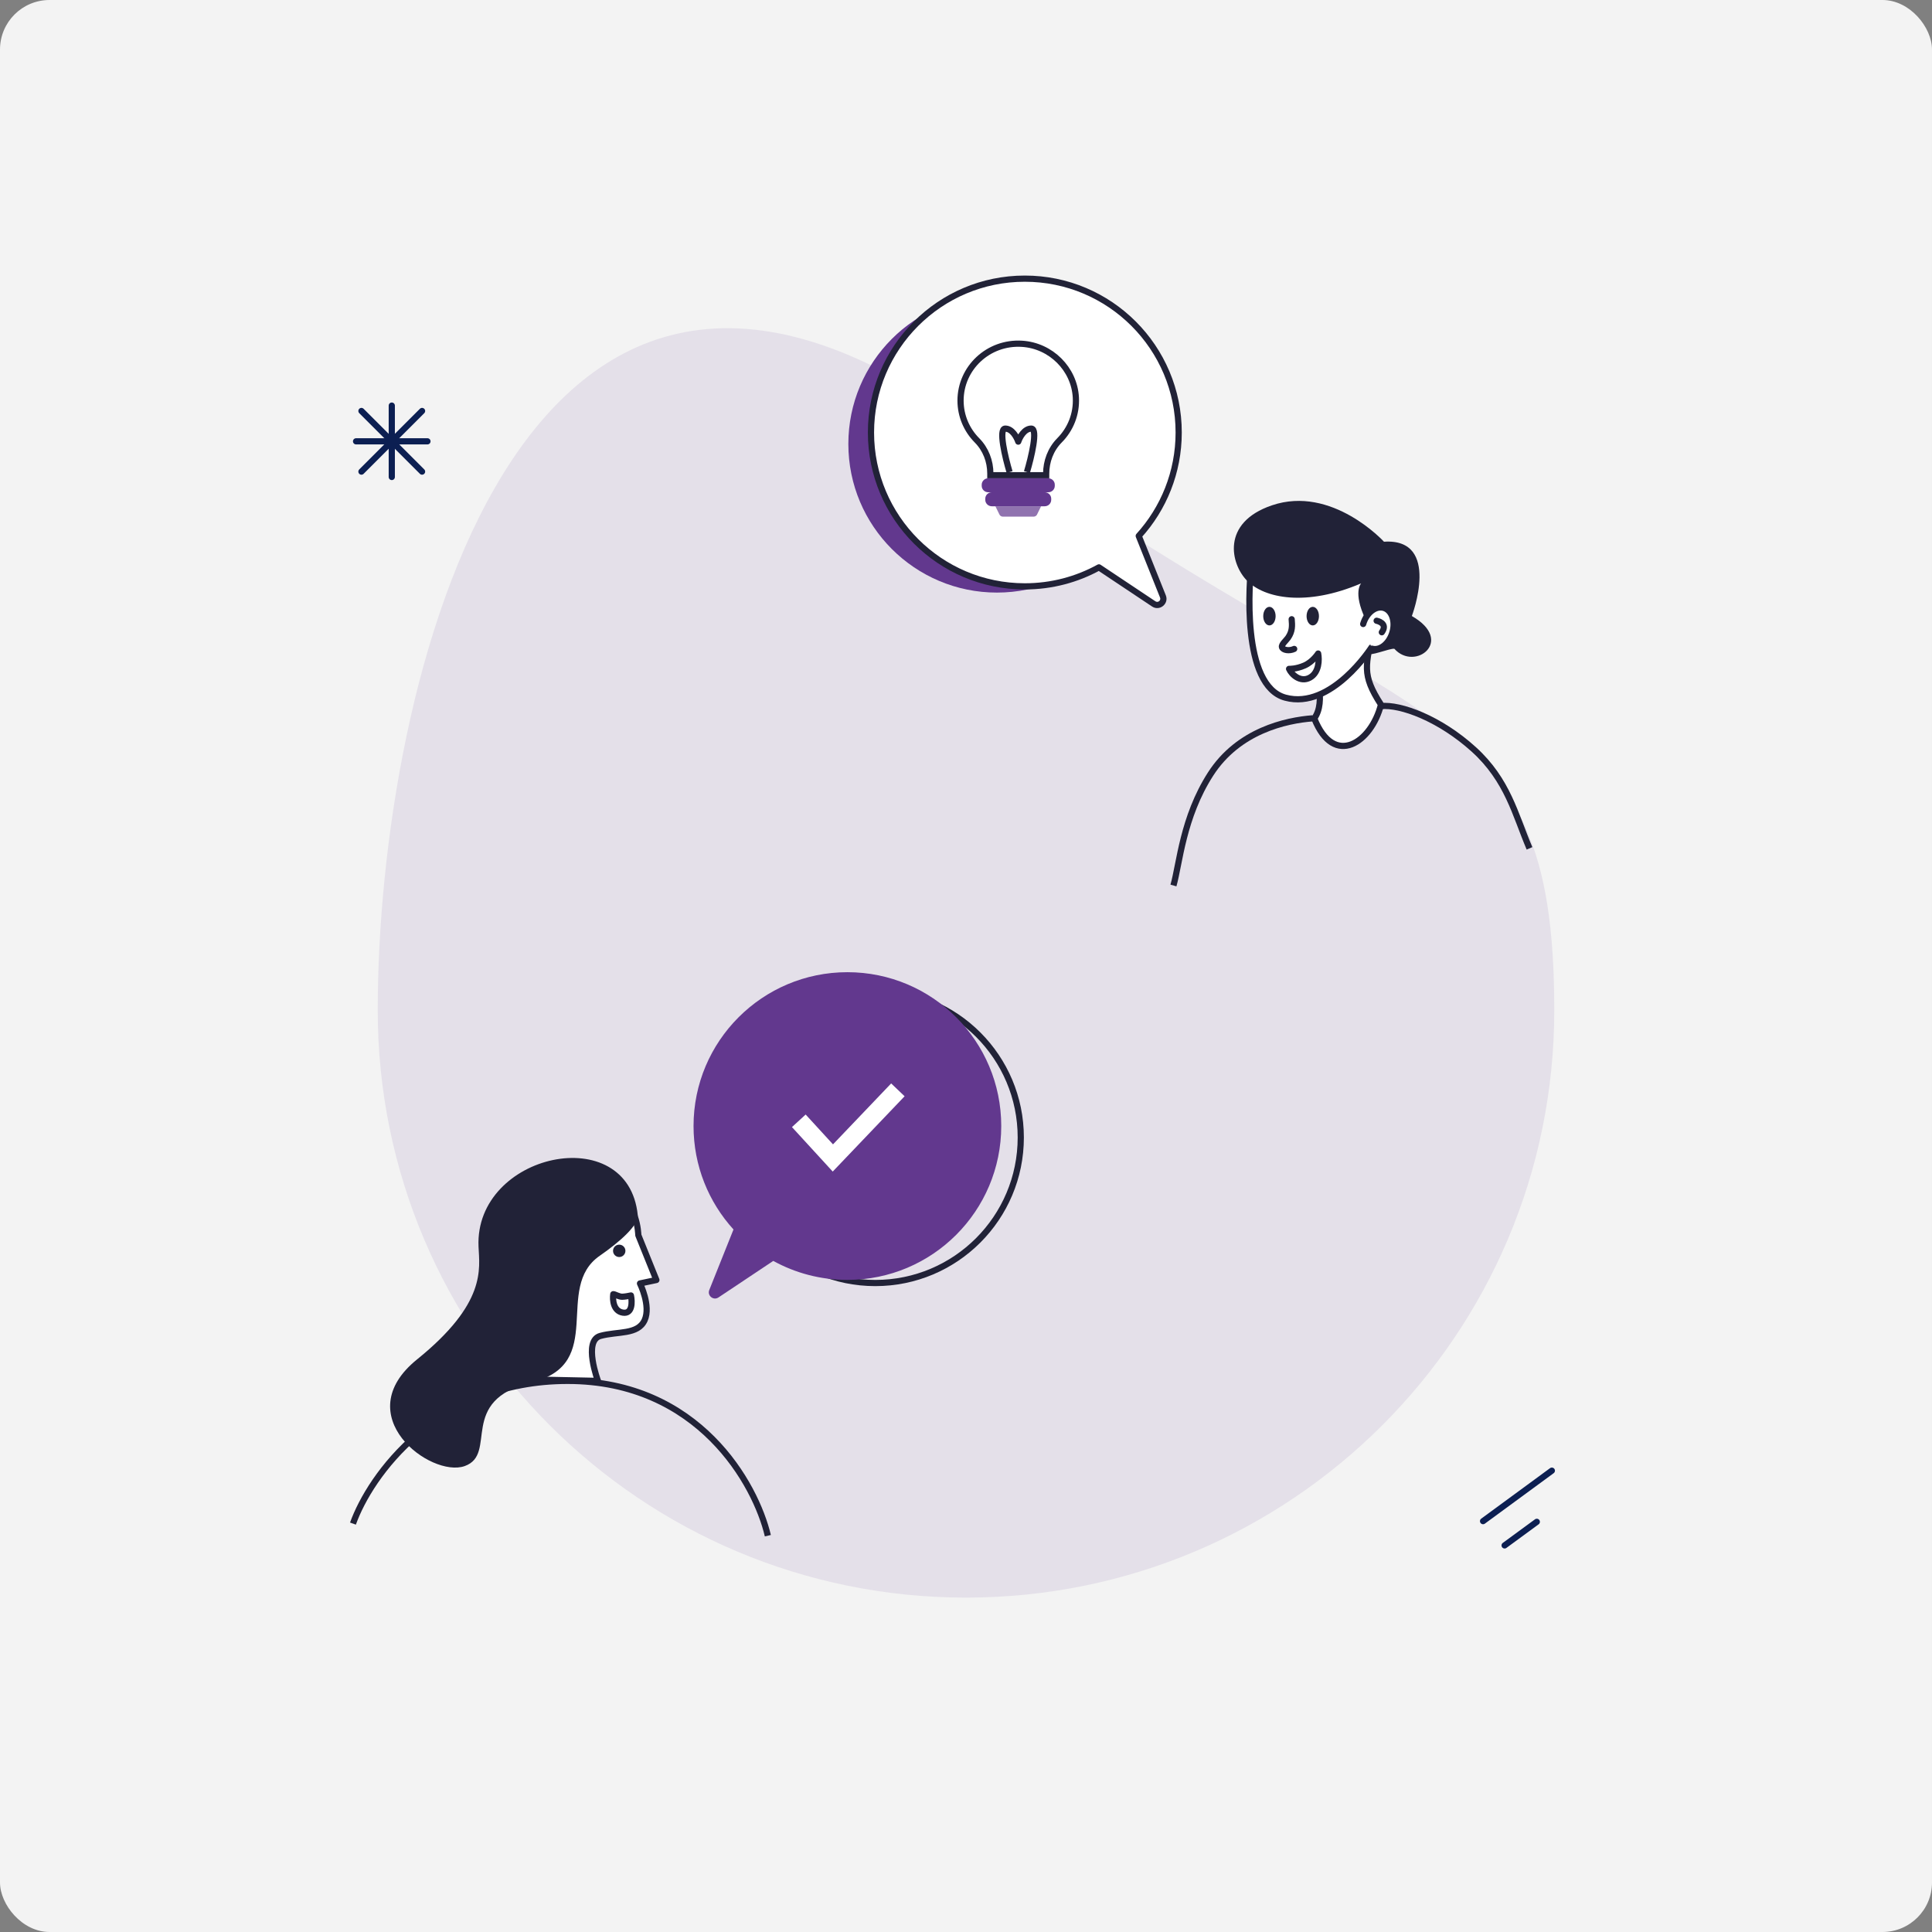 <svg width="312" height="312" viewBox="0 0 312 312" fill="none" xmlns="http://www.w3.org/2000/svg">
<rect x="0" y="0" width="312" height="312" fill="#808080" stroke="none"/>
<rect width="312" height="312" rx="8" fill="#F3F3F3"/>
<path d="M251 163.15C251 215.534 208.467 258 156 258C103.533 258 61 215.534 61 163.15C61 110.766 83.5 15.884 156 68.301C228.5 120.718 251 110.766 251 163.15Z" fill="#62388E" fill-opacity="0.1"/>
<path d="M57 246.047C59.743 238.365 70.517 223 91.675 223C112.833 223 122.041 239.667 124 248" stroke="#212237"/>
<path d="M96.566 223C96.566 223 94.134 216.519 96.949 215.74C99.764 214.962 103.011 215.605 104.107 213.183C105.143 210.884 103.352 207.266 103.352 207.266L106 206.708L103.083 199.473C103.083 199.473 102.969 193.489 98.74 193.029C94.547 192.575 82.106 197.247 87.209 222.804L96.572 223H96.566Z" fill="white" stroke="#212237" stroke-linecap="round" stroke-linejoin="round"/>
<path d="M102.994 196.257C103.149 197.807 100.175 200.5 96.856 202.792C89.323 207.991 98.03 220.252 85.89 223.22C73.749 226.188 80.514 234.828 75.031 236.761C69.548 238.688 56.114 228.611 67.355 219.528C78.595 210.445 77.433 204.934 77.278 201.308C76.634 186.223 101.451 180.802 102.994 196.257Z" fill="#212237"/>
<circle cx="141.346" cy="183.697" r="23.5" stroke="#212237"/>
<path fill-rule="evenodd" clip-rule="evenodd" d="M136.846 206.692C150.568 206.692 161.692 195.568 161.692 181.846C161.692 168.124 150.568 157 136.846 157C123.124 157 112 168.124 112 181.846C112 188.277 114.443 194.137 118.452 198.549L114.542 208.323C114.177 209.235 115.208 210.071 116.025 209.526L124.877 203.625C128.427 205.58 132.507 206.692 136.846 206.692Z" fill="#62388E"/>
<circle r="24" transform="matrix(-1 0 0 1 161 71.697)" fill="#62388E"/>
<path fill-rule="evenodd" clip-rule="evenodd" d="M165.5 94.692C151.778 94.692 140.654 83.568 140.654 69.846C140.654 56.124 151.778 45 165.5 45C179.222 45 190.346 56.124 190.346 69.846C190.346 76.277 187.903 82.137 183.895 86.549L187.804 96.323C188.169 97.234 187.138 98.071 186.321 97.526L177.469 91.625C173.919 93.58 169.839 94.692 165.5 94.692Z" fill="white"/>
<path d="M183.895 86.549L183.43 86.734C183.359 86.557 183.396 86.354 183.525 86.213L183.895 86.549ZM187.804 96.323L187.34 96.508L187.804 96.323ZM186.321 97.526L186.044 97.942L186.044 97.942L186.321 97.526ZM177.469 91.625L177.228 91.187C177.391 91.097 177.591 91.105 177.746 91.209L177.469 91.625ZM141.154 69.846C141.154 83.292 152.054 94.192 165.5 94.192V95.192C151.502 95.192 140.154 83.844 140.154 69.846H141.154ZM165.5 45.5C152.054 45.5 141.154 56.4 141.154 69.846H140.154C140.154 55.848 151.502 44.5 165.5 44.5V45.5ZM189.846 69.846C189.846 56.4 178.946 45.5 165.5 45.5V44.5C179.498 44.5 190.846 55.848 190.846 69.846H189.846ZM183.525 86.213C187.453 81.889 189.846 76.148 189.846 69.846H190.846C190.846 76.406 188.354 82.385 184.265 86.885L183.525 86.213ZM187.34 96.508L183.43 86.734L184.359 86.363L188.268 96.137L187.34 96.508ZM186.598 97.11C187.007 97.382 187.522 96.964 187.34 96.508L188.268 96.137C188.816 97.505 187.269 98.759 186.044 97.942L186.598 97.11ZM177.746 91.209L186.598 97.11L186.044 97.942L177.192 92.041L177.746 91.209ZM165.5 94.192C169.753 94.192 173.75 93.102 177.228 91.187L177.71 92.063C174.088 94.058 169.926 95.192 165.5 95.192V94.192Z" fill="#212237"/>
<path d="M167.498 83.042C167.406 83.278 167.175 83.434 166.919 83.434H161.956C161.699 83.434 161.469 83.278 161.377 83.042L160.749 81.759H168.123L167.495 83.045L167.498 83.042Z" fill="#62388E" fill-opacity="0.7"/>
<path d="M171.097 71.113L171.098 71.113C172.85 69.348 173.883 66.893 173.741 64.2L173.741 64.2C173.499 59.59 169.713 55.802 165.03 55.518L165.03 55.518C159.609 55.186 155.119 59.427 155.119 64.691C155.119 67.189 156.131 69.456 157.774 71.113L157.774 71.113C159.189 72.541 159.929 74.482 159.929 76.461V76.741H163.736H165.138H168.945V76.513C168.945 74.52 169.671 72.555 171.097 71.113Z" fill="white" stroke="#212237"/>
<path d="M163.036 76.228C162.335 73.891 161.213 69.216 162.335 69.216C163.456 69.216 164.204 70.618 164.438 71.32C164.672 70.618 165.42 69.216 166.542 69.216C167.664 69.216 166.542 73.891 165.84 76.228" stroke="#212237" stroke-linejoin="round"/>
<path d="M165.138 77.238H169.286C169.868 77.238 170.338 77.704 170.338 78.276V78.458C170.338 79.032 169.868 79.496 169.286 79.496H159.591C159.009 79.496 158.536 79.032 158.536 78.458V78.276C158.536 77.704 159.009 77.238 159.591 77.238H163.738H165.138ZM169.762 80.537V80.719C169.762 81.293 169.292 81.757 168.71 81.757H160.167C159.585 81.757 159.112 81.29 159.112 80.719V80.537C159.112 79.962 159.585 79.496 160.167 79.496H168.71C169.292 79.496 169.762 79.962 169.762 80.537Z" fill="#62388E"/>
<path d="M212 116C207.667 116.333 200 118 195.5 125C191 132 190.5 139.5 189.5 143" stroke="#212237"/>
<path d="M223 114.031C226.167 113.698 232.5 116.028 238 121.022C243.5 126.015 244.667 131.507 247 137" stroke="#212237"/>
<path d="M212.247 116.016C214.207 113.25 212.451 108.804 211.882 103.098L221.779 101.607C220.594 107.475 219.815 108.832 223.016 113.79C221.492 119.834 215.462 124.09 212.243 116.016H212.247Z" fill="white" stroke="#212237" stroke-linecap="round" stroke-linejoin="round"/>
<path d="M202.174 90.236C201.673 94.077 200.446 110.73 207.569 112.664C215.008 114.686 221.487 104.539 221.487 104.539C221.487 104.539 226.985 103.163 223.632 99.308C223.632 99.308 226.864 90.028 220.913 87.697C214.961 85.361 202.702 86.206 202.174 90.24V90.236Z" fill="white" stroke="#212237" stroke-linecap="round" stroke-linejoin="round"/>
<path d="M208.594 100C208.682 101.023 208.74 101.94 208 103C207.699 103.431 206.914 104.089 207.022 104.49C207.159 105.006 208.224 105.171 209 104.796" stroke="#212237" stroke-linecap="round" stroke-linejoin="round"/>
<ellipse cx="212" cy="99.5" rx="1" ry="1.5" fill="#212237"/>
<ellipse cx="205" cy="99.5" rx="1" ry="1.5" fill="#212237"/>
<path d="M211.526 109.435C213.057 108.599 213.06 106.488 212.869 105.538C212.869 105.538 212.035 106.866 210.662 107.47C209.288 108.073 208.172 108.018 208.172 108.018C208.568 108.923 209.995 110.27 211.526 109.435Z" stroke="#212237" stroke-linecap="round" stroke-linejoin="round"/>
<path d="M201.354 93.746C204.201 96.653 210.954 97.994 219.808 94.21C219.808 94.21 218.436 95.617 220.5 99.983C220.5 99.983 221.819 98.018 224 97.983C226 98.983 221.122 103.544 221 105.483C220.959 106.134 224.541 104.635 225.177 104.774C228.5 108.483 235 103.483 228 99.483C228 99.483 232.795 86.873 223.5 87.483C223.5 87.483 215.108 78.3 205.389 81.611C197.16 84.414 198.75 91.083 201.351 93.74L201.354 93.746Z" fill="#212237"/>
<path d="M221.538 104.751C222.84 105.13 224.327 103.961 224.859 102.142C225.392 100.328 224.767 98.546 223.465 98.168C222.164 97.789 220.672 98.957 220.14 100.771" fill="white"/>
<path d="M221.538 104.751C222.84 105.13 224.327 103.961 224.859 102.142C225.392 100.328 224.767 98.546 223.465 98.168C222.164 97.789 220.672 98.957 220.14 100.771" stroke="#212237" stroke-linecap="round" stroke-linejoin="round"/>
<path d="M222.312 100.245C222.312 100.245 224.229 100.614 223.15 102.106" stroke="#212237" stroke-linecap="round" stroke-linejoin="round"/>
<g clip-path="url(#clip0_407_461)">
<path d="M58.37 66.37L68.16 76.16" stroke="#0C1F52" stroke-linecap="round" stroke-linejoin="round"/>
<path d="M68.16 66.37L58.37 76.16" stroke="#0C1F52" stroke-linecap="round" stroke-linejoin="round"/>
<path d="M63.27 65.5V77.03" stroke="#0C1F52" stroke-linecap="round" stroke-linejoin="round"/>
<path d="M69.03 71.27H57.5" stroke="#0C1F52" stroke-linecap="round" stroke-linejoin="round"/>
</g>
<g clip-path="url(#clip1_407_461)">
<path d="M250.61 237.5L239.5 245.65" stroke="#0C1F52" stroke-linecap="round" stroke-linejoin="round"/>
<path d="M248.18 245.76L242.98 249.57" stroke="#0C1F52" stroke-linecap="round" stroke-linejoin="round"/>
</g>
<path d="M129 181L134.5 187L145 176" stroke="white" stroke-width="3"/>
<circle cx="100" cy="202" r="1" fill="#212237"/>
<path d="M100.464 209.411C99.946 209.411 99.297 209 99.038 209C98.908 209.89 99.038 211.733 100.594 211.979C102.15 212.226 102.106 210.233 101.89 209.205C101.588 209.274 100.879 209.411 100.464 209.411Z" stroke="#212237" stroke-linecap="round" stroke-linejoin="round"/>
<defs>
<clipPath id="clip0_407_461">
<rect width="12.53" height="12.53" fill="white" transform="translate(57 65)"/>
</clipPath>
<clipPath id="clip1_407_461">
<rect width="12.11" height="13.07" fill="white" transform="translate(239 237)"/>
</clipPath>
</defs>
</svg>
